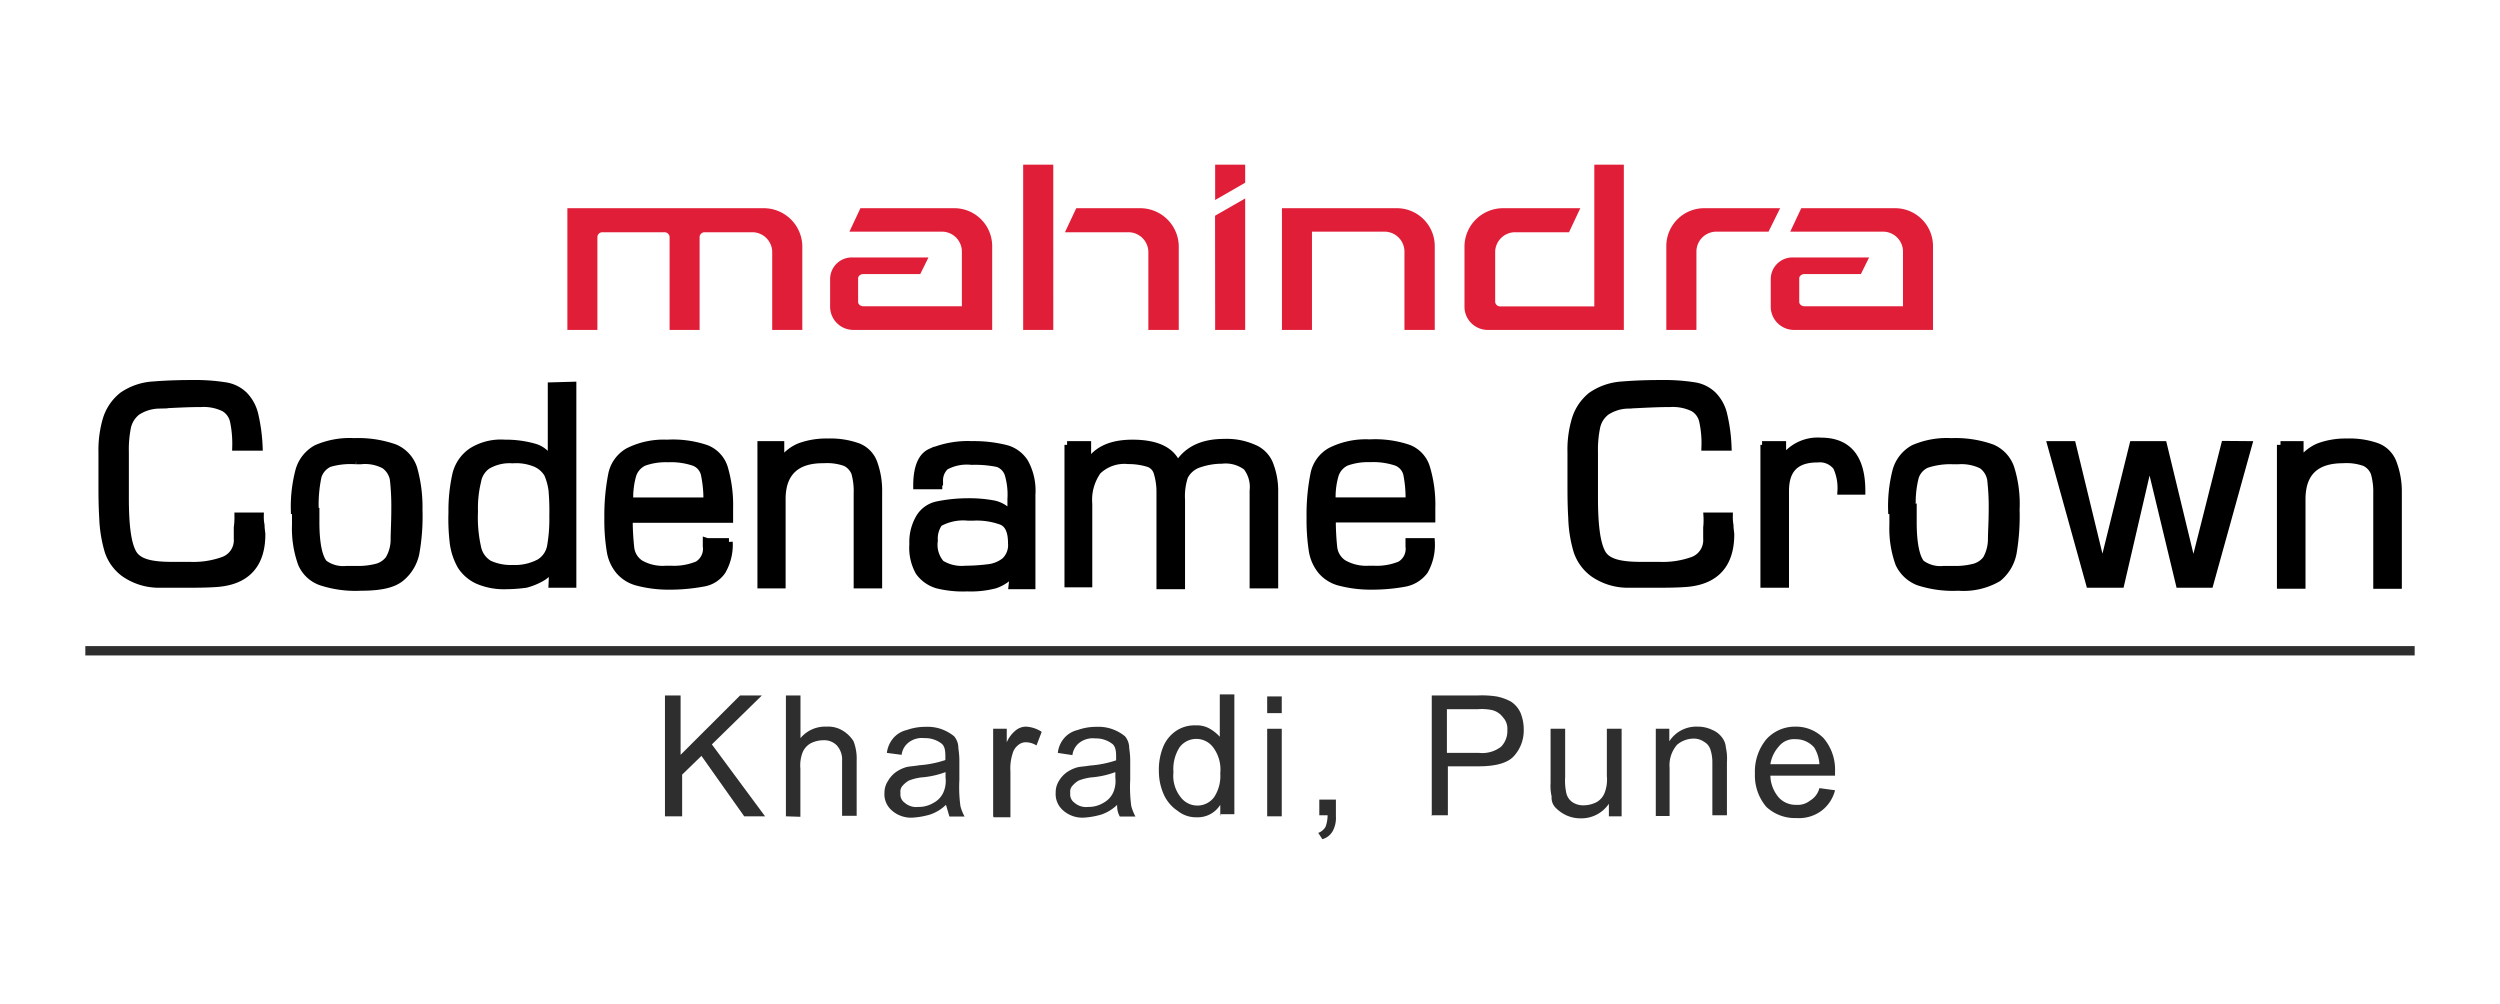 <svg id="Layer_1" data-name="Layer 1" xmlns="http://www.w3.org/2000/svg" viewBox="0 0 259 104"><defs><style>.cls-1{isolation:isolate;}.cls-2{fill:#2e2e2e;}.cls-3,.cls-5{fill:none;stroke-miterlimit:10;}.cls-3{stroke:#2e2e2e;stroke-width:0.97px;}.cls-4{fill:#e11e37;fill-rule:evenodd;}.cls-5{stroke:#000;stroke-width:0.78px;}</style></defs><g class="cls-1"><path class="cls-2" d="M68.89,84.57V72.05h1.62V78.2l6.16-6.15h2.26l-5.18,5.07,5.51,7.45H77.1l-4.43-6.26-2,1.94v4.32Z"/><path class="cls-2" d="M81.42,84.57V72.05h1.51v4.42a3.32,3.32,0,0,1,2.69-1.19,2.9,2.9,0,0,1,1.73.44,3.37,3.37,0,0,1,1.08,1.08,5,5,0,0,1,.32,2v5.72H87.24V78.85a2.2,2.2,0,0,0-.54-1.62,1.82,1.82,0,0,0-1.4-.54A2.92,2.92,0,0,0,84,77a1.92,1.92,0,0,0-.87,1,3.78,3.78,0,0,0-.21,1.62v5Z"/><path class="cls-2" d="M98,83.38a4.36,4.36,0,0,1-1.62,1,8.06,8.06,0,0,1-1.73.32,3,3,0,0,1-2.27-.75,2.22,2.22,0,0,1-.75-1.84A2.19,2.19,0,0,1,92,80.9a2.89,2.89,0,0,1,.76-.87,3.53,3.53,0,0,1,1.08-.54c.32-.1.75-.1,1.4-.21a10.93,10.93,0,0,0,2.7-.54v-.43c0-.65-.11-1.08-.43-1.3a2.77,2.77,0,0,0-1.73-.54,2.26,2.26,0,0,0-1.62.43,1.9,1.9,0,0,0-.75,1.3L91.88,78a2.89,2.89,0,0,1,.65-1.51,2.62,2.62,0,0,1,1.41-.86,5.72,5.72,0,0,1,2-.33,4.22,4.22,0,0,1,1.83.33,4.51,4.51,0,0,1,1.08.65,1.86,1.86,0,0,1,.43,1.08c0,.21.11.75.11,1.4v2.05a14.51,14.51,0,0,0,.11,2.7,4.59,4.59,0,0,0,.43,1.08H98.36C98.25,84.24,98.14,83.81,98,83.38ZM97.93,80a9.09,9.09,0,0,1-2.48.54,5.38,5.38,0,0,0-1.3.33,2.77,2.77,0,0,0-.65.54.91.91,0,0,0-.21.75,1.05,1.05,0,0,0,.43,1,1.81,1.81,0,0,0,1.4.44,3,3,0,0,0,1.62-.44,2.27,2.27,0,0,0,1-1.08,2.92,2.92,0,0,0,.22-1.51V80Z"/><path class="cls-2" d="M102.89,84.57V75.5h1.41v1.4a3.23,3.23,0,0,1,1-1.29,1.71,1.71,0,0,1,1-.33,3.25,3.25,0,0,1,1.62.54l-.54,1.41a2.06,2.06,0,0,0-1.08-.33,1.2,1.2,0,0,0-.86.33,1.6,1.6,0,0,0-.54.86,5,5,0,0,0-.22,1.84v4.74h-1.73Z"/><path class="cls-2" d="M115.74,83.38a4.36,4.36,0,0,1-1.62,1,8.06,8.06,0,0,1-1.73.32,3,3,0,0,1-2.26-.75,2.23,2.23,0,0,1-.76-1.84,2.19,2.19,0,0,1,.32-1.18,3,3,0,0,1,.76-.87,3.53,3.53,0,0,1,1.08-.54c.32-.1.75-.1,1.4-.21a10.93,10.93,0,0,0,2.7-.54v-.43c0-.65-.11-1.08-.43-1.3a2.77,2.77,0,0,0-1.73-.54,2.28,2.28,0,0,0-1.62.43,1.94,1.94,0,0,0-.75,1.3L109.59,78a2.81,2.81,0,0,1,.64-1.51,2.62,2.62,0,0,1,1.41-.86,5.72,5.72,0,0,1,2-.33,4.22,4.22,0,0,1,1.83.33,4.31,4.31,0,0,1,1.08.65,1.86,1.86,0,0,1,.43,1.08c0,.21.11.75.11,1.4v2.05a14.51,14.51,0,0,0,.11,2.7,5.06,5.06,0,0,0,.43,1.08h-1.62A2.25,2.25,0,0,1,115.74,83.38ZM115.52,80a9.09,9.09,0,0,1-2.48.54,5.38,5.38,0,0,0-1.3.33,2.55,2.55,0,0,0-.64.54.89.89,0,0,0-.22.75,1.05,1.05,0,0,0,.43,1,1.83,1.83,0,0,0,1.41.44,3,3,0,0,0,1.62-.44,2.32,2.32,0,0,0,1-1.08,3,3,0,0,0,.21-1.51V80Z"/><path class="cls-2" d="M126.42,84.57V83.38a2.76,2.76,0,0,1-2.48,1.29A3,3,0,0,1,122,84a4,4,0,0,1-1.4-1.62,5.91,5.91,0,0,1-.54-2.48,6.25,6.25,0,0,1,.43-2.49,3.67,3.67,0,0,1,1.4-1.72,3.41,3.41,0,0,1,2-.54,2.64,2.64,0,0,1,1.4.32,4.18,4.18,0,0,1,1.08.86V71.94h1.51V84.35h-1.51ZM121.57,80a3.54,3.54,0,0,0,.75,2.59,2.16,2.16,0,0,0,3.46,0,4,4,0,0,0,.64-2.48,3.84,3.84,0,0,0-.75-2.7,2.17,2.17,0,0,0-3.46,0A4.18,4.18,0,0,0,121.57,80Z"/><path class="cls-2" d="M131.28,73.88V72.15h1.51v1.73Zm0,10.69V75.5h1.51v9.07Z"/><path class="cls-2" d="M136.68,84.57V82.84h1.72v1.73a2.85,2.85,0,0,1-.32,1.51,1.77,1.77,0,0,1-1.08.86l-.43-.65a1.45,1.45,0,0,0,.76-.64,3.58,3.58,0,0,0,.21-1.19h-.86Z"/><path class="cls-2" d="M148.33,84.57V72.05h4.75a10.17,10.17,0,0,1,1.95.1,5.2,5.2,0,0,1,1.51.54,2.71,2.71,0,0,1,1,1.19,4.59,4.59,0,0,1,.32,1.73,3.94,3.94,0,0,1-1,2.7c-.65.75-1.94,1.08-3.67,1.08H150v5.07h-1.62ZM150,78h3.24a3.18,3.18,0,0,0,2.27-.64,2.31,2.31,0,0,0,.65-1.73,1.72,1.72,0,0,0-.44-1.3,2,2,0,0,0-1.08-.75,5.18,5.18,0,0,0-1.51-.11h-3.23V78Z"/><path class="cls-2" d="M166.68,84.57v-1.3a3.44,3.44,0,0,1-2.91,1.51,3.52,3.52,0,0,1-1.51-.32,3.82,3.82,0,0,1-1.08-.76,1.46,1.46,0,0,1-.43-1.18,4.85,4.85,0,0,1-.11-1.41V75.5h1.51v5a6,6,0,0,0,.11,1.61,1.57,1.57,0,0,0,.65,1,2,2,0,0,0,1.18.32,3,3,0,0,0,1.3-.32,1.88,1.88,0,0,0,.86-1,3.86,3.86,0,0,0,.22-1.72V75.5H168v9.07Z"/><path class="cls-2" d="M171.54,84.57V75.5h1.4v1.3a3.31,3.31,0,0,1,2.92-1.52,3.38,3.38,0,0,1,1.51.33,2.36,2.36,0,0,1,1,.75,1.91,1.91,0,0,1,.43,1.08,5.25,5.25,0,0,1,.11,1.51v5.51h-1.51V79a4.15,4.15,0,0,0-.22-1.4,1.4,1.4,0,0,0-.64-.75,1.82,1.82,0,0,0-1.08-.33,2.66,2.66,0,0,0-1.73.65,3.26,3.26,0,0,0-.76,2.37v5h-1.4Z"/><path class="cls-2" d="M188.49,81.65l1.62.22A3.83,3.83,0,0,1,188.7,84a3.9,3.9,0,0,1-2.59.75A4.35,4.35,0,0,1,183,83.6a5,5,0,0,1-1.19-3.46A5.26,5.26,0,0,1,183,76.58a4,4,0,0,1,3-1.3,4,4,0,0,1,2.92,1.19,5,5,0,0,1,1.19,3.46v.43h-6.7a3.6,3.6,0,0,0,.87,2.26,2.37,2.37,0,0,0,1.83.76,2,2,0,0,0,1.4-.43A2.1,2.1,0,0,0,188.49,81.65Zm-5.08-2.48h5.08a3.68,3.68,0,0,0-.54-1.73,2.53,2.53,0,0,0-1.95-.86,2,2,0,0,0-1.72.76A3.6,3.6,0,0,0,183.41,79.17Z"/></g><line class="cls-3" x1="8.84" y1="67.42" x2="250.16" y2="67.42"/><path class="cls-4" d="M89.14,21.57h9.65a3.93,3.93,0,0,1,4,3.9v8.71H88.36A2.41,2.41,0,0,1,86,31.85v-3a2.25,2.25,0,0,1,2.25-2.18h7.94l-.85,1.72H89.45c-.23,0-.55.15-.55.46v2.42c0,.31.32.46.55.46h10.2V26a2.07,2.07,0,0,0-2.1-2H88Zm79.09-4.51V34.18H154.14a2.41,2.41,0,0,1-2.42-2.33V25.47a4,4,0,0,1,4-3.9h8l-1.17,2.49H157a2.07,2.07,0,0,0-2.1,2v5.22a.51.51,0,0,0,.54.46h9.73V17.06ZM119,34.18h3.12V25.47a4,4,0,0,0-4-3.9h-6.62l-1.17,2.49h6.54a2.07,2.07,0,0,1,2.1,2v8.17ZM106,17.06V34.18h3.12V17.06ZM80,34.18h3.12V25.47a4,4,0,0,0-4-3.9H58.78V34.18h3.11V24.53a.52.52,0,0,1,.55-.47h6.38a.53.53,0,0,1,.55.47v9.65h3.11V24.53a.52.52,0,0,1,.54-.47h4.91A2.07,2.07,0,0,1,80,26L80,34.18ZM184.42,21.57h-7.79a3.93,3.93,0,0,0-4,3.9v8.71h3.12V26a2.07,2.07,0,0,1,2.1-2h5.37Zm-39.78,0a3.93,3.93,0,0,1,4,3.9v8.71H145.5V26a2.07,2.07,0,0,0-2.1-2h-7.48V34.18h-3.11V21.57h11.83m-18.76.78L129,20.56V34.18h-3.11ZM129,18.93V17.06h-3.11v3.66Zm57.61,2.64h9.65a3.93,3.93,0,0,1,4,3.9v8.71h-14.4a2.41,2.41,0,0,1-2.41-2.33v-3a2.25,2.25,0,0,1,2.25-2.18h7.94l-.85,1.72h-5.84c-.23,0-.55.15-.55.46v2.42c0,.31.32.46.55.46h10.2V26a2.07,2.07,0,0,0-2.1-2h-9.58Z"/><g class="cls-1"><path d="M24.68,53.49h2.26a4.34,4.34,0,0,0,.08.93c0,.39.08.78.08.94,0,3.11-1.56,4.82-4.6,5.06-1.09.08-2.18.08-3.27.08H16.35a6.22,6.22,0,0,1-3.42-1.09,4.62,4.62,0,0,1-1.71-2.34,13.82,13.82,0,0,1-.55-3.42c-.08-1.33-.08-2.5-.08-3.51V46.87a11.22,11.22,0,0,1,.47-3.5A5,5,0,0,1,12.7,41a6.22,6.22,0,0,1,3.19-1.09c.85-.07,2.18-.15,4-.15a20.07,20.07,0,0,1,3.42.23,3.55,3.55,0,0,1,1.95.94,4.26,4.26,0,0,1,1.09,1.94,17.82,17.82,0,0,1,.47,3.43H24.45a11.32,11.32,0,0,0-.23-2.65,2.1,2.1,0,0,0-1-1.4,4.88,4.88,0,0,0-2.41-.47c-1.32,0-2.72.08-4.36.16a4.35,4.35,0,0,0-2.26.7,2.81,2.81,0,0,0-1,1.56,11.7,11.7,0,0,0-.23,2.64v4.75c0,2.8.23,4.67.78,5.68s1.87,1.33,4.12,1.33H19.7a9.15,9.15,0,0,0,3.5-.55,2.24,2.24,0,0,0,1.41-2.26V54.66A8.06,8.06,0,0,0,24.68,53.49Z"/><path d="M30.52,52.87A14.69,14.69,0,0,1,31,48.74a3.74,3.74,0,0,1,1.79-2.26,8.57,8.57,0,0,1,3.89-.7,11.38,11.38,0,0,1,4.21.63,3.46,3.46,0,0,1,1.94,2.1,14.67,14.67,0,0,1,.55,4.28,21.88,21.88,0,0,1-.32,4.51,4.44,4.44,0,0,1-1.55,2.57c-.86.7-2.26.94-4.13.94a11.37,11.37,0,0,1-4.12-.55,3.41,3.41,0,0,1-2-1.87,10.67,10.67,0,0,1-.62-4V52.87Zm2.18,0v1.24c0,2.18.31,3.66.86,4.28a3.35,3.35,0,0,0,2.33.63h1a7.78,7.78,0,0,0,2.17-.24,2.34,2.34,0,0,0,1.25-.85,4,4,0,0,0,.55-2c0-.78.07-1.87.07-3.27a25,25,0,0,0-.15-3,2.32,2.32,0,0,0-.94-1.48,4.27,4.27,0,0,0-2.49-.47h-.46A7.77,7.77,0,0,0,34.1,48a2.23,2.23,0,0,0-1.17,1.32,14.11,14.11,0,0,0-.31,3.12v.39Z"/><path d="M59.32,39.94V60.5h-2.1l.08-1.87a3.17,3.17,0,0,1-1.25,1.24,6.74,6.74,0,0,1-1.55.63,14.49,14.49,0,0,1-2,.15,6.8,6.8,0,0,1-3-.54,4.07,4.07,0,0,1-1.72-1.48A6.56,6.56,0,0,1,47,56.37a20.71,20.71,0,0,1-.15-3.27,17.23,17.23,0,0,1,.39-3.89,4,4,0,0,1,1.63-2.42,5.64,5.64,0,0,1,3.43-.85,10.73,10.73,0,0,1,3,.39A2.67,2.67,0,0,1,57.14,48v-8ZM49.13,53a14.07,14.07,0,0,0,.31,3.66,2.6,2.6,0,0,0,1.24,1.79,5.37,5.37,0,0,0,2.42.47,5.42,5.42,0,0,0,2.8-.62,2.52,2.52,0,0,0,1.17-1.72,16.28,16.28,0,0,0,.23-3.11,25.25,25.25,0,0,0-.08-2.65,6.44,6.44,0,0,0-.46-1.71A2.69,2.69,0,0,0,55.51,48a5.23,5.23,0,0,0-2.41-.39,4.53,4.53,0,0,0-2.65.63,2.53,2.53,0,0,0-1,1.63A11.65,11.65,0,0,0,49.13,53Z"/><path d="M73.26,56.14h2.26a5.43,5.43,0,0,1-.71,3,2.93,2.93,0,0,1-2,1.25,18.94,18.94,0,0,1-3.42.31,12.6,12.6,0,0,1-3.27-.39,3.71,3.71,0,0,1-1.95-1.17,4.23,4.23,0,0,1-.93-2.1A19.62,19.62,0,0,1,63,53.65a22,22,0,0,1,.39-4.44,3.51,3.51,0,0,1,1.71-2.42,8.12,8.12,0,0,1,4-.85,10.74,10.74,0,0,1,4.05.54,3.12,3.12,0,0,1,1.87,2,13.72,13.72,0,0,1,.54,4.2v1.09H65.16a26.71,26.71,0,0,0,.16,3,2.28,2.28,0,0,0,1,1.63A4.71,4.71,0,0,0,69,59h.54a6.41,6.41,0,0,0,2.73-.47,1.94,1.94,0,0,0,.93-1.95v-.46Zm0-4.13A12.44,12.44,0,0,0,73,49.13a1.77,1.77,0,0,0-1.09-1.25,7.52,7.52,0,0,0-2.72-.38,6.72,6.72,0,0,0-2.49.38,2.22,2.22,0,0,0-1.17,1.33,8.47,8.47,0,0,0-.31,2.72h8Z"/><path d="M78.86,46.09h2V48a4.21,4.21,0,0,1,2-1.71,8,8,0,0,1,2.88-.47,8.5,8.5,0,0,1,3.12.47,2.82,2.82,0,0,1,1.63,1.63A8.35,8.35,0,0,1,91,51v9.57H88.83V51.15A7.16,7.16,0,0,0,88.59,49a2,2,0,0,0-1-1.09,5.63,5.63,0,0,0-2.26-.31C82.44,47.57,81,49,81,51.7v8.87H78.86V46.09Z"/><path d="M97.23,50.3H95c0-1.79.46-3,1.4-3.43a9.8,9.8,0,0,1,4.28-.78,13.69,13.69,0,0,1,3.5.39,3.28,3.28,0,0,1,2,1.48,6.06,6.06,0,0,1,.7,3.27v9.42h-2l.16-1.48a4.17,4.17,0,0,1-1.95,1.4,9.94,9.94,0,0,1-2.88.31,11,11,0,0,1-3.11-.31,3.56,3.56,0,0,1-1.87-1.32,5.07,5.07,0,0,1-.63-2.88,4.94,4.94,0,0,1,.71-2.8,2.81,2.81,0,0,1,1.86-1.25,15.65,15.65,0,0,1,3-.31,13.83,13.83,0,0,1,2.8.23,3,3,0,0,1,1.79,1.17V51.7a7.45,7.45,0,0,0-.31-2.65A1.81,1.81,0,0,0,103.38,48a11.54,11.54,0,0,0-2.72-.23,4.63,4.63,0,0,0-2.73.54,2,2,0,0,0-.62,1.56v.23A.29.29,0,0,0,97.23,50.3ZM96.77,56a3,3,0,0,0,.7,2.41A4.08,4.08,0,0,0,100,59a20.37,20.37,0,0,0,2.41-.16,3.38,3.38,0,0,0,1.71-.7,2.29,2.29,0,0,0,.7-1.87c0-1.17-.31-1.94-1-2.26a7.52,7.52,0,0,0-3-.46h-.54a5.17,5.17,0,0,0-3,.62A2.77,2.77,0,0,0,96.77,56Z"/><path d="M110.55,46.09h2.1v2.18c.78-1.55,2.33-2.33,4.67-2.33,2.57,0,4.12.78,4.67,2.33.93-1.63,2.57-2.41,4.82-2.41a6.83,6.83,0,0,1,3,.55A3,3,0,0,1,131.48,48a7.54,7.54,0,0,1,.55,3v9.57h-2.18V50.84a3.4,3.4,0,0,0-.7-2.49,3.61,3.61,0,0,0-2.57-.7,7.38,7.38,0,0,0-2.33.39,2.61,2.61,0,0,0-1.56,1.32,6.58,6.58,0,0,0-.31,2.42v8.87H120.2V51a6.74,6.74,0,0,0-.31-2.1A1.43,1.43,0,0,0,119,48a6.79,6.79,0,0,0-2.1-.31,4,4,0,0,0-3.19,1.09,5.17,5.17,0,0,0-.94,3.43v8.25h-2.1V46.09Z"/><path d="M146,56.14h2.26a5.43,5.43,0,0,1-.7,3,3.29,3.29,0,0,1-2,1.25,19,19,0,0,1-3.43.31,12.71,12.71,0,0,1-3.27-.39,3.68,3.68,0,0,1-1.94-1.17,4.33,4.33,0,0,1-.94-2.1,20.82,20.82,0,0,1-.23-3.42,21.26,21.26,0,0,1,.39-4.44,3.48,3.48,0,0,1,1.71-2.42,8.09,8.09,0,0,1,4.05-.85,10.74,10.74,0,0,1,4,.54,3.1,3.1,0,0,1,1.86,2,13.36,13.36,0,0,1,.55,4.2v1.09H138a27.19,27.19,0,0,0,.15,3,2.31,2.31,0,0,0,1,1.63,4.74,4.74,0,0,0,2.65.63h.55a6.36,6.36,0,0,0,2.72-.47A1.94,1.94,0,0,0,146,56.6v-.46ZM146,52a12.56,12.56,0,0,0-.23-2.88,1.79,1.79,0,0,0-1.09-1.25,7.56,7.56,0,0,0-2.72-.38,6.72,6.72,0,0,0-2.49.38,2.22,2.22,0,0,0-1.17,1.33,8.2,8.2,0,0,0-.31,2.72h8Z"/><path d="M176.87,53.49h2.26a4.94,4.94,0,0,0,.07.93c0,.39.08.78.08.94,0,3.11-1.56,4.82-4.59,5.06-1.09.08-2.18.08-3.27.08h-2.88a6.23,6.23,0,0,1-3.43-1.09,4.68,4.68,0,0,1-1.71-2.34,13.39,13.39,0,0,1-.54-3.42c-.08-1.33-.08-2.5-.08-3.51V46.87a10.93,10.93,0,0,1,.47-3.5A5,5,0,0,1,164.88,41a6.29,6.29,0,0,1,3.19-1.09c.86-.07,2.18-.15,4-.15a20.28,20.28,0,0,1,3.43.23,3.52,3.52,0,0,1,1.94.94,4.18,4.18,0,0,1,1.09,1.94,17.07,17.07,0,0,1,.47,3.43h-2.34a10.79,10.79,0,0,0-.23-2.65,2.09,2.09,0,0,0-1-1.4,4.91,4.91,0,0,0-2.41-.47c-1.33,0-2.73.08-4.36.16a4.29,4.29,0,0,0-2.26.7,2.71,2.71,0,0,0-1,1.56,11.51,11.51,0,0,0-.24,2.64v4.75c0,2.8.24,4.67.78,5.68s1.87,1.33,4.13,1.33h1.87a9.19,9.19,0,0,0,3.5-.55,2.25,2.25,0,0,0,1.4-2.26V54.66A7.06,7.06,0,0,0,176.87,53.49Z"/><path d="M182.55,46.09h2.1v1.64a4.34,4.34,0,0,1,4-2c2.8,0,4.21,1.71,4.21,5.13h-2.11a5.28,5.28,0,0,0-.46-2.49,2.2,2.2,0,0,0-2-.85c-2.25,0-3.34,1.09-3.34,3.34V60.5h-2.18V46.09Z"/><path d="M196,52.87a14.74,14.74,0,0,1,.46-4.13,3.77,3.77,0,0,1,1.79-2.26,8.59,8.59,0,0,1,3.9-.7,11.28,11.28,0,0,1,4.2.63,3.47,3.47,0,0,1,1.95,2.1,12.39,12.39,0,0,1,.54,4.28,22.76,22.76,0,0,1-.31,4.51A4.41,4.41,0,0,1,207,59.87a7.08,7.08,0,0,1-4.12.94,11.46,11.46,0,0,1-4.13-.55,3.68,3.68,0,0,1-2-1.87,10.67,10.67,0,0,1-.62-4V52.87Zm2.18,0v1.24c0,2.18.31,3.66.85,4.28a3.36,3.36,0,0,0,2.34.63h1a7.86,7.86,0,0,0,2.18-.24,2.38,2.38,0,0,0,1.25-.85,4.27,4.27,0,0,0,.54-2c0-.78.08-1.87.08-3.27a24.45,24.45,0,0,0-.16-3,2.31,2.31,0,0,0-.93-1.48,4.84,4.84,0,0,0-2.49-.47h-.47a7.7,7.7,0,0,0-2.8.39,2.17,2.17,0,0,0-1.17,1.32,10.46,10.46,0,0,0-.31,3.12v.39Z"/><path d="M232.92,46.09l-4,14.41h-3.12l-3.11-12.93-3,12.93h-3.19l-4-14.41h2.18L217.81,59,221,46.09h3.11L227.23,59l3.27-12.93Z"/><path d="M236.26,46.09h2V48a4.21,4.21,0,0,1,2-1.71,8,8,0,0,1,2.88-.47,8.5,8.5,0,0,1,3.12.47,2.84,2.84,0,0,1,1.63,1.63,8.35,8.35,0,0,1,.55,3.12v9.57h-2.18V51.15A7.16,7.16,0,0,0,246,49a2,2,0,0,0-1-1.09,5.63,5.63,0,0,0-2.26-.31c-2.88,0-4.28,1.4-4.28,4.13v8.87h-2.18V46.09Z"/></g><g class="cls-1"><path class="cls-5" d="M24.68,53.49h2.26a4.34,4.34,0,0,0,.08.93c0,.39.08.78.08.94,0,3.11-1.56,4.82-4.6,5.06-1.09.08-2.18.08-3.27.08H16.35a6.22,6.22,0,0,1-3.42-1.09,4.62,4.62,0,0,1-1.71-2.34,13.82,13.82,0,0,1-.55-3.42c-.08-1.33-.08-2.5-.08-3.51V46.87a11.22,11.22,0,0,1,.47-3.5A5,5,0,0,1,12.7,41a6.22,6.22,0,0,1,3.19-1.09c.85-.07,2.18-.15,4-.15a20.07,20.07,0,0,1,3.42.23,3.55,3.55,0,0,1,1.95.94,4.26,4.26,0,0,1,1.09,1.94,17.82,17.82,0,0,1,.47,3.43H24.45a11.32,11.32,0,0,0-.23-2.65,2.1,2.1,0,0,0-1-1.4,4.88,4.88,0,0,0-2.41-.47c-1.32,0-2.72.08-4.36.16a4.35,4.35,0,0,0-2.26.7,2.81,2.81,0,0,0-1,1.56,11.7,11.7,0,0,0-.23,2.64v4.75c0,2.8.23,4.67.78,5.68s1.87,1.33,4.12,1.33H19.7a9.15,9.15,0,0,0,3.5-.55,2.24,2.24,0,0,0,1.41-2.26V54.66A8.06,8.06,0,0,0,24.68,53.49Z"/><path class="cls-5" d="M30.52,52.87A14.69,14.69,0,0,1,31,48.74a3.74,3.74,0,0,1,1.79-2.26,8.57,8.57,0,0,1,3.89-.7,11.38,11.38,0,0,1,4.21.63,3.46,3.46,0,0,1,1.94,2.1,14.67,14.67,0,0,1,.55,4.28,21.88,21.88,0,0,1-.32,4.51,4.44,4.44,0,0,1-1.55,2.57c-.86.7-2.26.94-4.13.94a11.37,11.37,0,0,1-4.12-.55,3.41,3.41,0,0,1-2-1.87,10.67,10.67,0,0,1-.62-4V52.87Zm2.18,0v1.24c0,2.18.31,3.66.86,4.28a3.35,3.35,0,0,0,2.33.63h1a7.78,7.78,0,0,0,2.17-.24,2.34,2.34,0,0,0,1.25-.85,4,4,0,0,0,.55-2c0-.78.07-1.87.07-3.27a25,25,0,0,0-.15-3,2.32,2.32,0,0,0-.94-1.48,4.27,4.27,0,0,0-2.49-.47h-.46A7.77,7.77,0,0,0,34.1,48a2.23,2.23,0,0,0-1.17,1.32,14.11,14.11,0,0,0-.31,3.12v.39Z"/><path class="cls-5" d="M59.32,39.94V60.5h-2.1l.08-1.87a3.17,3.17,0,0,1-1.25,1.24,6.74,6.74,0,0,1-1.55.63,14.49,14.49,0,0,1-2,.15,6.8,6.8,0,0,1-3-.54,4.07,4.07,0,0,1-1.72-1.48A6.56,6.56,0,0,1,47,56.37a20.71,20.71,0,0,1-.15-3.27,17.23,17.23,0,0,1,.39-3.89,4,4,0,0,1,1.63-2.42,5.64,5.64,0,0,1,3.43-.85,10.73,10.73,0,0,1,3,.39A2.67,2.67,0,0,1,57.14,48v-8ZM49.13,53a14.07,14.07,0,0,0,.31,3.66,2.6,2.6,0,0,0,1.24,1.79,5.37,5.37,0,0,0,2.42.47,5.42,5.42,0,0,0,2.8-.62,2.52,2.52,0,0,0,1.17-1.72,16.28,16.28,0,0,0,.23-3.11,25.25,25.25,0,0,0-.08-2.65,6.44,6.44,0,0,0-.46-1.71A2.69,2.69,0,0,0,55.51,48a5.23,5.23,0,0,0-2.41-.39,4.53,4.53,0,0,0-2.65.63,2.53,2.53,0,0,0-1,1.63A11.65,11.65,0,0,0,49.13,53Z"/><path class="cls-5" d="M73.26,56.14h2.26a5.43,5.43,0,0,1-.71,3,2.93,2.93,0,0,1-2,1.25,18.94,18.94,0,0,1-3.42.31,12.6,12.6,0,0,1-3.27-.39,3.71,3.71,0,0,1-1.95-1.17,4.23,4.23,0,0,1-.93-2.1A19.62,19.62,0,0,1,63,53.65a22,22,0,0,1,.39-4.44,3.51,3.51,0,0,1,1.71-2.42,8.12,8.12,0,0,1,4-.85,10.74,10.74,0,0,1,4.05.54,3.12,3.12,0,0,1,1.87,2,13.72,13.72,0,0,1,.54,4.2v1.09H65.16a26.71,26.71,0,0,0,.16,3,2.28,2.28,0,0,0,1,1.63A4.71,4.71,0,0,0,69,59h.54a6.41,6.41,0,0,0,2.73-.47,1.94,1.94,0,0,0,.93-1.95v-.46Zm0-4.13A12.44,12.44,0,0,0,73,49.13a1.77,1.77,0,0,0-1.09-1.25,7.52,7.52,0,0,0-2.72-.38,6.72,6.72,0,0,0-2.49.38,2.22,2.22,0,0,0-1.17,1.33,8.47,8.47,0,0,0-.31,2.72h8Z"/><path class="cls-5" d="M78.86,46.09h2V48a4.21,4.21,0,0,1,2-1.71,8,8,0,0,1,2.88-.47,8.5,8.5,0,0,1,3.12.47,2.82,2.82,0,0,1,1.63,1.63A8.35,8.35,0,0,1,91,51v9.57H88.83V51.15A7.16,7.16,0,0,0,88.59,49a2,2,0,0,0-1-1.09,5.63,5.63,0,0,0-2.26-.31C82.44,47.57,81,49,81,51.7v8.87H78.86V46.09Z"/><path class="cls-5" d="M97.23,50.3H95c0-1.79.46-3,1.4-3.43a9.8,9.8,0,0,1,4.28-.78,13.69,13.69,0,0,1,3.5.39,3.28,3.28,0,0,1,2,1.48,6.06,6.06,0,0,1,.7,3.27v9.42h-2l.16-1.48a4.17,4.17,0,0,1-1.95,1.4,9.94,9.94,0,0,1-2.88.31,11,11,0,0,1-3.11-.31,3.56,3.56,0,0,1-1.87-1.32,5.07,5.07,0,0,1-.63-2.88,4.94,4.94,0,0,1,.71-2.8,2.81,2.81,0,0,1,1.86-1.25,15.65,15.65,0,0,1,3-.31,13.83,13.83,0,0,1,2.8.23,3,3,0,0,1,1.79,1.17V51.7a7.45,7.45,0,0,0-.31-2.65A1.81,1.81,0,0,0,103.38,48a11.54,11.54,0,0,0-2.72-.23,4.63,4.63,0,0,0-2.73.54,2,2,0,0,0-.62,1.56v.23A.29.29,0,0,0,97.23,50.3ZM96.77,56a3,3,0,0,0,.7,2.41A4.08,4.08,0,0,0,100,59a20.37,20.37,0,0,0,2.41-.16,3.38,3.38,0,0,0,1.71-.7,2.29,2.29,0,0,0,.7-1.87c0-1.17-.31-1.94-1-2.26a7.52,7.52,0,0,0-3-.46h-.54a5.17,5.17,0,0,0-3,.62A2.77,2.77,0,0,0,96.77,56Z"/><path class="cls-5" d="M110.55,46.09h2.1v2.18c.78-1.55,2.33-2.33,4.67-2.33,2.57,0,4.12.78,4.67,2.33.93-1.63,2.57-2.41,4.82-2.41a6.83,6.83,0,0,1,3,.55A3,3,0,0,1,131.48,48a7.54,7.54,0,0,1,.55,3v9.57h-2.18V50.84a3.4,3.4,0,0,0-.7-2.49,3.61,3.61,0,0,0-2.57-.7,7.38,7.38,0,0,0-2.33.39,2.61,2.61,0,0,0-1.56,1.32,6.58,6.58,0,0,0-.31,2.42v8.87H120.2V51a6.74,6.74,0,0,0-.31-2.1A1.43,1.43,0,0,0,119,48a6.79,6.79,0,0,0-2.1-.31,4,4,0,0,0-3.19,1.09,5.17,5.17,0,0,0-.94,3.43v8.25h-2.1V46.09Z"/><path class="cls-5" d="M146,56.14h2.26a5.43,5.43,0,0,1-.7,3,3.29,3.29,0,0,1-2,1.25,19,19,0,0,1-3.43.31,12.71,12.71,0,0,1-3.27-.39,3.68,3.68,0,0,1-1.94-1.17,4.33,4.33,0,0,1-.94-2.1,20.82,20.82,0,0,1-.23-3.42,21.26,21.26,0,0,1,.39-4.44,3.48,3.48,0,0,1,1.71-2.42,8.09,8.09,0,0,1,4.05-.85,10.74,10.74,0,0,1,4,.54,3.1,3.1,0,0,1,1.86,2,13.36,13.36,0,0,1,.55,4.2v1.09H138a27.19,27.19,0,0,0,.15,3,2.31,2.31,0,0,0,1,1.63,4.74,4.74,0,0,0,2.65.63h.55a6.36,6.36,0,0,0,2.72-.47A1.94,1.94,0,0,0,146,56.6v-.46ZM146,52a12.56,12.56,0,0,0-.23-2.88,1.79,1.79,0,0,0-1.09-1.25,7.56,7.56,0,0,0-2.72-.38,6.72,6.72,0,0,0-2.49.38,2.22,2.22,0,0,0-1.17,1.33,8.2,8.2,0,0,0-.31,2.72h8Z"/><path class="cls-5" d="M176.87,53.49h2.26a4.94,4.94,0,0,0,.07.93c0,.39.08.78.08.94,0,3.11-1.56,4.82-4.59,5.06-1.09.08-2.18.08-3.27.08h-2.88a6.23,6.23,0,0,1-3.43-1.09,4.68,4.68,0,0,1-1.71-2.34,13.39,13.39,0,0,1-.54-3.42c-.08-1.33-.08-2.5-.08-3.51V46.87a10.93,10.93,0,0,1,.47-3.5A5,5,0,0,1,164.88,41a6.29,6.29,0,0,1,3.19-1.09c.86-.07,2.18-.15,4-.15a20.28,20.28,0,0,1,3.43.23,3.52,3.52,0,0,1,1.94.94,4.18,4.18,0,0,1,1.09,1.94,17.07,17.07,0,0,1,.47,3.43h-2.34a10.79,10.79,0,0,0-.23-2.65,2.09,2.09,0,0,0-1-1.4,4.91,4.91,0,0,0-2.41-.47c-1.33,0-2.73.08-4.36.16a4.29,4.29,0,0,0-2.26.7,2.71,2.71,0,0,0-1,1.56,11.51,11.51,0,0,0-.24,2.64v4.75c0,2.8.24,4.67.78,5.68s1.87,1.33,4.13,1.33h1.87a9.19,9.19,0,0,0,3.5-.55,2.25,2.25,0,0,0,1.4-2.26V54.66A7.06,7.06,0,0,0,176.87,53.49Z"/><path class="cls-5" d="M182.55,46.09h2.1v1.64a4.34,4.34,0,0,1,4-2c2.8,0,4.21,1.71,4.21,5.13h-2.11a5.28,5.28,0,0,0-.46-2.49,2.2,2.2,0,0,0-2-.85c-2.25,0-3.34,1.09-3.34,3.34V60.5h-2.18V46.09Z"/><path class="cls-5" d="M196,52.87a14.74,14.74,0,0,1,.46-4.13,3.77,3.77,0,0,1,1.79-2.26,8.59,8.59,0,0,1,3.9-.7,11.28,11.28,0,0,1,4.2.63,3.47,3.47,0,0,1,1.95,2.1,12.39,12.39,0,0,1,.54,4.28,22.76,22.76,0,0,1-.31,4.51A4.41,4.41,0,0,1,207,59.87a7.08,7.08,0,0,1-4.12.94,11.46,11.46,0,0,1-4.13-.55,3.68,3.68,0,0,1-2-1.87,10.67,10.67,0,0,1-.62-4V52.87Zm2.18,0v1.24c0,2.18.31,3.66.85,4.28a3.36,3.36,0,0,0,2.34.63h1a7.86,7.86,0,0,0,2.18-.24,2.38,2.38,0,0,0,1.25-.85,4.27,4.27,0,0,0,.54-2c0-.78.08-1.87.08-3.27a24.45,24.45,0,0,0-.16-3,2.31,2.31,0,0,0-.93-1.48,4.84,4.84,0,0,0-2.49-.47h-.47a7.7,7.7,0,0,0-2.8.39,2.17,2.17,0,0,0-1.17,1.32,10.46,10.46,0,0,0-.31,3.12v.39Z"/><path class="cls-5" d="M232.92,46.09l-4,14.41h-3.12l-3.11-12.93-3,12.93h-3.19l-4-14.41h2.18L217.81,59,221,46.09h3.11L227.23,59l3.27-12.93Z"/><path class="cls-5" d="M236.26,46.09h2V48a4.21,4.21,0,0,1,2-1.71,8,8,0,0,1,2.88-.47,8.5,8.5,0,0,1,3.12.47,2.84,2.84,0,0,1,1.63,1.63,8.35,8.35,0,0,1,.55,3.12v9.57h-2.18V51.15A7.16,7.16,0,0,0,246,49a2,2,0,0,0-1-1.09,5.63,5.63,0,0,0-2.26-.31c-2.88,0-4.28,1.4-4.28,4.13v8.87h-2.18V46.09Z"/></g></svg>